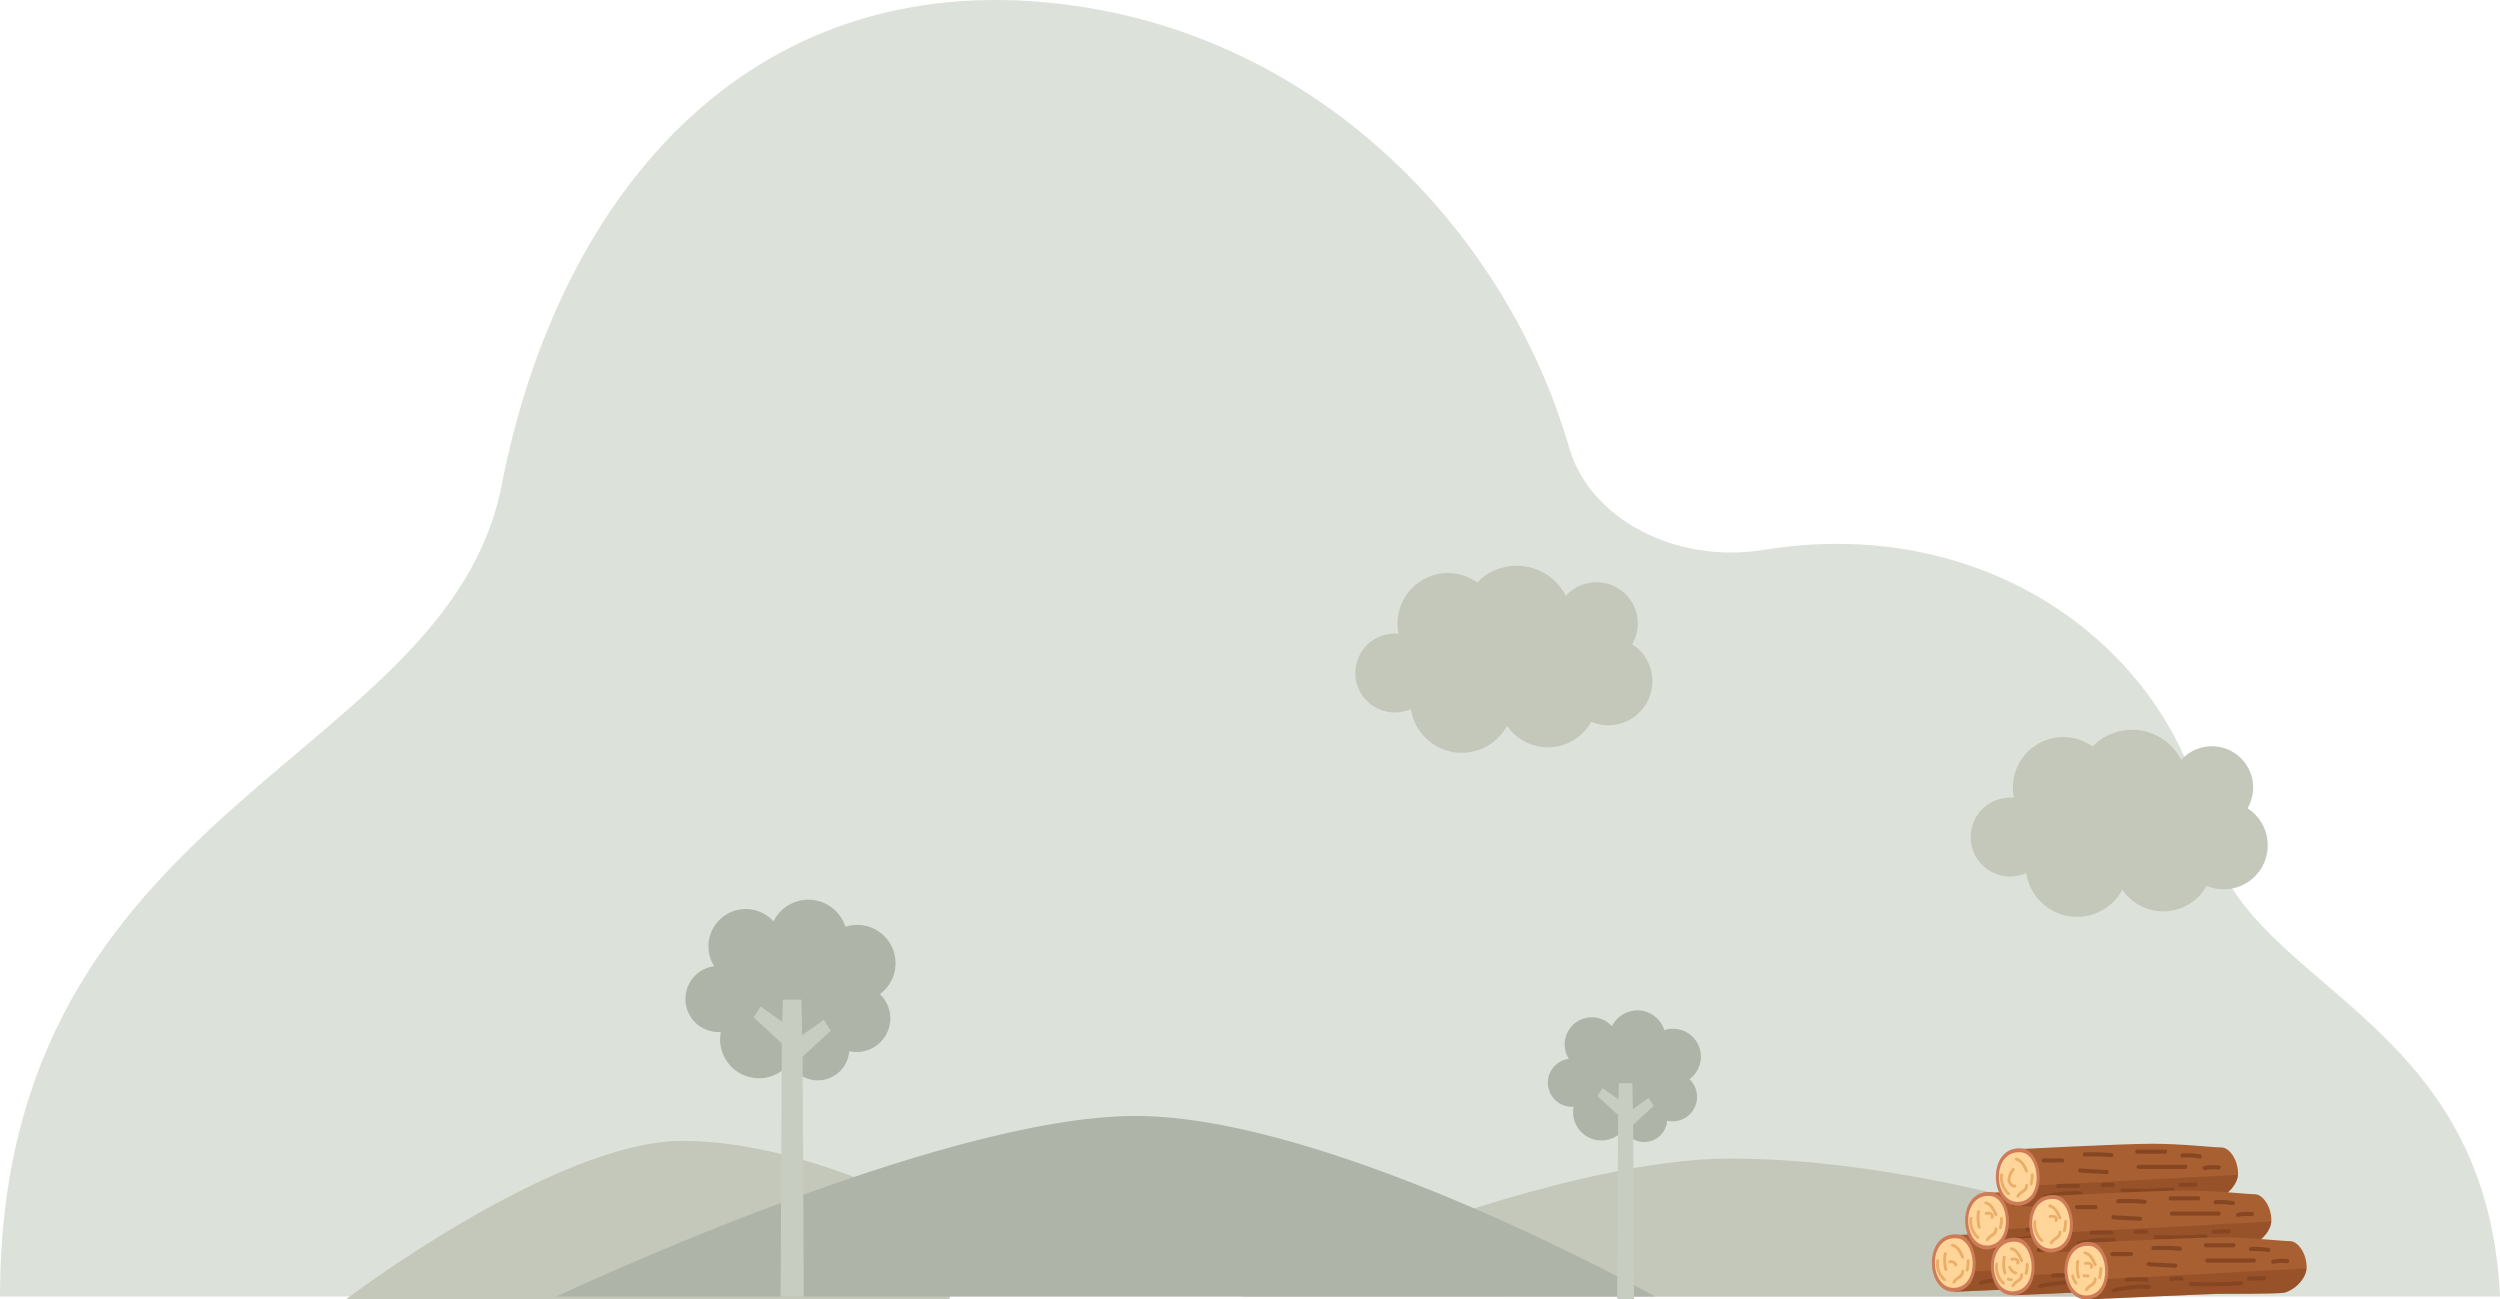 <svg xmlns="http://www.w3.org/2000/svg" xmlns:xlink="http://www.w3.org/1999/xlink" width="533.739" height="277.421" viewBox="0 0 533.739 277.421">
  <defs>
    <clipPath id="clip-path">
      <rect id="長方形_151" data-name="長方形 151" width="533.739" height="276.802" fill="#dce2d9"/>
    </clipPath>
    <clipPath id="clip-path-2">
      <rect id="長方形_363" data-name="長方形 363" width="128.949" height="33.854" transform="translate(0 0)" fill="none"/>
    </clipPath>
    <clipPath id="clip-path-3">
      <rect id="長方形_362" data-name="長方形 362" width="333.67" height="38.553" transform="translate(-35.51 0)" fill="none"/>
    </clipPath>
    <clipPath id="clip-path-4">
      <rect id="長方形_339" data-name="長方形 339" width="80.007" height="33.235" fill="none"/>
    </clipPath>
    <clipPath id="clip-path-6">
      <rect id="長方形_332" data-name="長方形 332" width="47.01" height="6.616" fill="none"/>
    </clipPath>
    <clipPath id="clip-path-12">
      <rect id="長方形_364" data-name="長方形 364" width="44.86" height="84.727" fill="none"/>
    </clipPath>
    <clipPath id="clip-path-13">
      <rect id="長方形_364-2" data-name="長方形 364" width="32.672" height="61.707" fill="none"/>
    </clipPath>
    <clipPath id="clip-path-14">
      <rect id="長方形_365" data-name="長方形 365" width="63.433" height="39.939" transform="translate(0 0)" fill="#c3c8bb"/>
    </clipPath>
  </defs>
  <g id="グループ_879" data-name="グループ 879" transform="translate(-596.709 -1690.198)">
    <g id="グループ_719" data-name="グループ 719" transform="translate(596.709 1690.198)">
      <g id="グループ_718" data-name="グループ 718" clip-path="url(#clip-path)">
        <path id="パス_890" data-name="パス 890" d="M533.739,276.8c-2.877-61.481-55.837-65.74-62.586-100.238-7.24-37.008-45.58-66.924-94.155-59.238l-.425.068c-18.779,3.072-37.161-6.571-41.566-21.819C322.061,50.764,283.367,8.894,229.436,1.229,161.782-8.387,119.615,39.643,107.1,103.591,95.441,163.2,0,171.435,0,276.8H322.3q.125-4.4.422-8.842c.263,2.962.449,5.913.532,8.842Z" transform="translate(0 0)" fill="#dce2d9"/>
      </g>
    </g>
    <g id="グループ_871" data-name="グループ 871">
      <g id="グループ_870" data-name="グループ 870" transform="translate(670.525 1933.765)">
        <g id="グループ_869" data-name="グループ 869" clip-path="url(#clip-path-2)">
          <path id="パス_1639" data-name="パス 1639" d="M0,33.854H128.949V17.044S99.119,0,71.9,0,0,33.854,0,33.854" fill="#c3c8bb"/>
        </g>
      </g>
      <g id="グループ_868" data-name="グループ 868" transform="translate(751 1928.447)">
        <g id="グループ_867" data-name="グループ 867" clip-path="url(#clip-path-3)">
          <path id="パス_1637" data-name="パス 1637" d="M110.627,38.553H298.159V23.927S254.778,9.1,215.188,9.1,110.627,38.553,110.627,38.553" fill="#c3c8bb"/>
          <path id="パス_1638" data-name="パス 1638" d="M199.1,38.553H-35.51S46.058,0,88.093,0,199.1,38.553,199.1,38.553" fill="#afb4a9"/>
        </g>
      </g>
    </g>
    <g id="グループ_805" data-name="グループ 805" transform="translate(1009.157 1934.384)">
      <g id="グループ_804" data-name="グループ 804" clip-path="url(#clip-path-4)">
        <g id="グループ_803" data-name="グループ 803">
          <g id="グループ_802" data-name="グループ 802" clip-path="url(#clip-path-4)">
            <path id="パス_1121" data-name="パス 1121" d="M65.52,86.555c0,.1,0,.2-.012.3-.213,2.649-3.219,5.044-5.123,5.234-1.976.2-12.446.2-13.83.2S18.7,93.469,18.7,93.469l-.2-3.108-.587-8.941s22.72-1.186,29.239-1.186,13.038.792,14.815.792,3.556,2.764,3.556,5.53" transform="translate(-13.812 -61.873)" fill="#a85f32"/>
            <g id="グループ_786" data-name="グループ 786" transform="translate(4.685 24.98)" opacity="0.5">
              <g id="グループ_785" data-name="グループ 785">
                <g id="グループ_784" data-name="グループ 784" clip-path="url(#clip-path-6)">
                  <path id="パス_1122" data-name="パス 1122" d="M67.485,109.16c-.213,2.649-3.219,5.044-5.123,5.234-1.976.2-12.446.2-13.83.2s-27.853,1.185-27.853,1.185l-.2-3.108.4-1.04Z" transform="translate(-20.475 -109.16)" fill="#874622"/>
                </g>
              </g>
            </g>
            <path id="パス_1123" data-name="パス 1123" d="M5.482,84.487c4.763.376,5.729,11.853-.593,12.248s-6.914-12.841.593-12.248" transform="translate(0 -65.138)" fill="#ce7c57"/>
            <path id="パス_1124" data-name="パス 1124" d="M7.512,88.13c4.116.325,4.95,10.242-.512,10.583s-5.974-11.1.512-10.583" transform="translate(-2.14 -67.95)" fill="#ffd599"/>
            <path id="パス_1125" data-name="パス 1125" d="M20.32,96.486a.309.309,0,0,1-.285-.189c-.459-1.093-1.014-2.136-1.966-2.358a.309.309,0,1,1,.141-.6c1.221.286,1.872,1.476,2.394,2.72a.309.309,0,0,1-.284.428" transform="translate(-13.751 -71.972)" fill="#eaae68"/>
            <path id="パス_1126" data-name="パス 1126" d="M5.641,112.481a.307.307,0,0,1-.206-.079,4.973,4.973,0,0,1-1.58-4.337.309.309,0,1,1,.611.086,4.408,4.408,0,0,0,1.382,3.792.309.309,0,0,1-.207.538" transform="translate(-2.937 -83.131)" fill="#eaae68"/>
            <path id="パス_1127" data-name="パス 1127" d="M19.532,120.624a.305.305,0,0,1-.132-.03.309.309,0,0,1-.146-.411,2.739,2.739,0,0,1,.99-1c.074-.052.148-.1.219-.156.256-.189.678-.566.624-.972a.309.309,0,0,1,.612-.081,1.731,1.731,0,0,1-.869,1.55c-.076.056-.153.11-.231.165a2.216,2.216,0,0,0-.788.757.309.309,0,0,1-.279.176" transform="translate(-14.825 -90.772)" fill="#eaae68"/>
            <path id="パス_1128" data-name="パス 1128" d="M11.177,105.277a.309.309,0,0,1-.3-.229,8.105,8.105,0,0,1-.146-3.507.309.309,0,1,1,.607.109,7.484,7.484,0,0,0,.135,3.238.309.309,0,0,1-.218.378.313.313,0,0,1-.08.011" transform="translate(-8.179 -78.109)" fill="#eaae68"/>
            <path id="パス_1129" data-name="パス 1129" d="M31.8,110.388a.309.309,0,0,1-.3-.388,7.1,7.1,0,0,0,.241-1.883.309.309,0,0,1,.307-.311h0a.309.309,0,0,1,.309.306,7.725,7.725,0,0,1-.262,2.046.309.309,0,0,1-.3.229" transform="translate(-24.285 -83.136)" fill="#eaae68"/>
            <path id="パス_1130" data-name="パス 1130" d="M47.142,94.729H43.191a.441.441,0,0,1,0-.881h3.951a.441.441,0,1,1,0,.881" transform="translate(-32.967 -72.372)" fill="#874622"/>
            <path id="パス_1131" data-name="パス 1131" d="M82.848,104.4h-.023l-4.833-.245a4.631,4.631,0,0,1-.9-.108.441.441,0,0,1,.216-.855,3.825,3.825,0,0,0,.732.083l4.833.245a.441.441,0,0,1-.022.881" transform="translate(-59.192 -79.569)" fill="#874622"/>
            <path id="パス_1132" data-name="パス 1132" d="M141.653,100.772h-9.976a.441.441,0,0,1,0-.881h9.976a.441.441,0,0,1,0,.881" transform="translate(-101.204 -77.032)" fill="#874622"/>
            <path id="パス_1133" data-name="パス 1133" d="M136.307,86.529h-5.926a.441.441,0,1,1,0-.881h5.926a.441.441,0,1,1,0,.881" transform="translate(-100.205 -66.049)" fill="#874622"/>
            <path id="パス_1134" data-name="パス 1134" d="M176.318,90.232a.459.459,0,0,1-.074-.006,15.791,15.791,0,0,0-3.553-.2.441.441,0,1,1-.051-.88,16.667,16.667,0,0,1,3.752.206.441.441,0,0,1-.073.875" transform="translate(-132.813 -68.728)" fill="#874622"/>
            <path id="パス_1135" data-name="パス 1135" d="M120.354,122.209q-1.9,0-3.8-.069a.441.441,0,1,1,.032-.881,103.974,103.974,0,0,0,10.623-.158.441.441,0,1,1,.058.879c-2.292.152-4.606.228-6.915.228" transform="translate(-89.557 -93.388)" fill="#874622"/>
            <path id="パス_1136" data-name="パス 1136" d="M170.526,117.318a.441.441,0,0,1-.014-.881l3.259-.107a.446.446,0,0,1,.455.426.441.441,0,0,1-.426.455l-3.259.107h-.015" transform="translate(-131.164 -89.71)" fill="#874622"/>
            <path id="パス_1137" data-name="パス 1137" d="M193.36,101.232a.441.441,0,0,1-.084-.873,10.549,10.549,0,0,1,3.1-.141.441.441,0,0,1-.09.877,9.663,9.663,0,0,0-2.841.129.446.446,0,0,1-.085.008" transform="translate(-148.773 -77.242)" fill="#874622"/>
            <path id="パス_1138" data-name="パス 1138" d="M44.539,126.02a.441.441,0,0,1-.106-.869,26.65,26.65,0,0,1,7.62-.758.441.441,0,1,1-.039.88,25.805,25.805,0,0,0-7.369.733.438.438,0,0,1-.106.013" transform="translate(-34.007 -95.907)" fill="#874622"/>
            <path id="パス_1139" data-name="パス 1139" d="M56.559,118.461a.441.441,0,0,1-.021-.881c1.421-.069,2.862-.082,4.285-.038a.441.441,0,1,1-.027.881c-1.4-.044-2.817-.031-4.214.037h-.022" transform="translate(-43.277 -90.625)" fill="#874622"/>
            <path id="パス_1140" data-name="パス 1140" d="M97.99,117.609a.441.441,0,0,1-.055-.878,11.385,11.385,0,0,1,2.264-.061.441.441,0,1,1-.064.879,10.481,10.481,0,0,0-2.088.057.425.425,0,0,1-.056,0" transform="translate(-75.227 -89.949)" fill="#874622"/>
            <path id="パス_1141" data-name="パス 1141" d="M87.242,89.178l-.041,0a41.747,41.747,0,0,0-5.575-.134.441.441,0,1,1-.038-.881,42.631,42.631,0,0,1,5.693.137.441.441,0,0,1-.04.88" transform="translate(-62.593 -67.957)" fill="#874622"/>
            <path id="パス_1142" data-name="パス 1142" d="M16.857,110a.309.309,0,0,1-.292-.209.815.815,0,0,0-.96-.494.309.309,0,0,1-.178-.591,1.444,1.444,0,0,1,1.722.886.309.309,0,0,1-.292.408" transform="translate(-11.727 -83.787)" fill="#eaae68"/>
            <path id="パス_1143" data-name="パス 1143" d="M96.6,47.06c0,.1,0,.2-.012.3-.214,2.649-3.219,5.044-5.123,5.234-1.976.2-12.446.2-13.83.2s-27.853,1.185-27.853,1.185l-.2-3.108-.587-8.941s22.72-1.186,29.239-1.186,13.038.792,14.815.792S96.6,44.294,96.6,47.06" transform="translate(-37.778 -31.416)" fill="#a85f32"/>
            <g id="グループ_789" data-name="グループ 789" transform="translate(11.797 15.942)" opacity="0.5">
              <g id="グループ_788" data-name="グループ 788">
                <g id="グループ_787" data-name="グループ 787" clip-path="url(#clip-path-6)">
                  <path id="パス_1144" data-name="パス 1144" d="M98.563,69.665c-.214,2.65-3.219,5.044-5.123,5.234-1.976.2-12.446.2-13.829.2s-27.853,1.185-27.853,1.185l-.2-3.108.4-1.04Z" transform="translate(-51.553 -69.665)" fill="#874622"/>
                </g>
              </g>
            </g>
            <path id="パス_1145" data-name="パス 1145" d="M36.56,44.991c4.763.376,5.729,11.853-.593,12.248S29.053,44.4,36.56,44.991" transform="translate(-23.966 -34.68)" fill="#ce7c57"/>
            <path id="パス_1146" data-name="パス 1146" d="M38.59,48.635c4.116.325,4.95,10.242-.512,10.583s-5.974-11.1.512-10.583" transform="translate(-26.106 -37.492)" fill="#ffd599"/>
            <path id="パス_1147" data-name="パス 1147" d="M51.4,56.99a.308.308,0,0,1-.285-.189c-.459-1.093-1.014-2.136-1.966-2.358a.309.309,0,0,1,.141-.6c1.221.286,1.872,1.476,2.394,2.72a.308.308,0,0,1-.165.4.3.3,0,0,1-.119.024" transform="translate(-37.718 -41.515)" fill="#eaae68"/>
            <path id="パス_1148" data-name="パス 1148" d="M36.719,72.986a.307.307,0,0,1-.206-.079,4.973,4.973,0,0,1-1.58-4.337.309.309,0,1,1,.611.086,4.408,4.408,0,0,0,1.382,3.793.309.309,0,0,1-.207.538" transform="translate(-26.903 -52.673)" fill="#eaae68"/>
            <path id="パス_1149" data-name="パス 1149" d="M50.611,81.129a.3.3,0,0,1-.132-.03.309.309,0,0,1-.146-.411,2.735,2.735,0,0,1,.99-1c.074-.052.148-.1.219-.157.256-.189.678-.566.624-.972a.309.309,0,1,1,.612-.081,1.731,1.731,0,0,1-.87,1.55c-.076.056-.153.11-.231.165a2.215,2.215,0,0,0-.787.757.309.309,0,0,1-.279.176" transform="translate(-38.792 -60.315)" fill="#eaae68"/>
            <path id="パス_1150" data-name="パス 1150" d="M42.255,65.782a.309.309,0,0,1-.3-.229,8.1,8.1,0,0,1-.146-3.507.309.309,0,0,1,.607.109,7.485,7.485,0,0,0,.135,3.238.308.308,0,0,1-.218.378.315.315,0,0,1-.08.011" transform="translate(-32.146 -47.652)" fill="#eaae68"/>
            <path id="パス_1151" data-name="パス 1151" d="M50.9,64.963a.309.309,0,0,1-.251-.487.141.141,0,0,0,.011-.119.375.375,0,0,0-.184-.228,1.253,1.253,0,0,0-.76-.019.309.309,0,1,1-.11-.607,1.807,1.807,0,0,1,1.142.072.992.992,0,0,1,.509.63.749.749,0,0,1-.106.627.308.308,0,0,1-.252.13" transform="translate(-38.058 -48.928)" fill="#eaae68"/>
            <path id="パス_1152" data-name="パス 1152" d="M62.879,70.893a.314.314,0,0,1-.08-.011.308.308,0,0,1-.218-.378,7.1,7.1,0,0,0,.241-1.883.309.309,0,0,1,.307-.311h0a.309.309,0,0,1,.309.306,7.725,7.725,0,0,1-.262,2.046.309.309,0,0,1-.3.229" transform="translate(-48.252 -52.679)" fill="#eaae68"/>
            <path id="パス_1153" data-name="パス 1153" d="M78.219,55.234H74.268a.441.441,0,0,1,0-.881h3.951a.441.441,0,0,1,0,.881" transform="translate(-56.933 -41.915)" fill="#874622"/>
            <path id="パス_1154" data-name="パス 1154" d="M113.926,64.906H113.9l-4.833-.245a4.626,4.626,0,0,1-.9-.108.441.441,0,1,1,.215-.855,3.844,3.844,0,0,0,.732.082l4.833.245a.441.441,0,0,1-.022.881" transform="translate(-83.158 -49.111)" fill="#874622"/>
            <path id="パス_1155" data-name="パス 1155" d="M172.73,61.277h-9.976a.441.441,0,0,1,0-.881h9.976a.441.441,0,0,1,0,.881" transform="translate(-125.17 -46.575)" fill="#874622"/>
            <path id="パス_1156" data-name="パス 1156" d="M167.386,47.034H161.46a.441.441,0,1,1,0-.881h5.926a.441.441,0,1,1,0,.881" transform="translate(-124.172 -35.592)" fill="#874622"/>
            <path id="パス_1157" data-name="パス 1157" d="M207.4,50.736a.459.459,0,0,1-.074-.006,15.78,15.78,0,0,0-3.553-.2.441.441,0,1,1-.051-.88,16.681,16.681,0,0,1,3.752.206.441.441,0,0,1-.073.875" transform="translate(-156.779 -38.27)" fill="#874622"/>
            <path id="パス_1158" data-name="パス 1158" d="M151.432,82.714q-1.9,0-3.8-.069a.441.441,0,1,1,.032-.881,103.913,103.913,0,0,0,10.623-.158.441.441,0,1,1,.058.879c-2.292.152-4.606.228-6.915.228" transform="translate(-113.523 -62.931)" fill="#874622"/>
            <path id="パス_1159" data-name="パス 1159" d="M201.6,77.824a.441.441,0,0,1-.014-.881l3.26-.107a.441.441,0,1,1,.029.881l-3.259.107H201.6" transform="translate(-155.13 -59.253)" fill="#874622"/>
            <path id="パス_1160" data-name="パス 1160" d="M224.438,61.737a.441.441,0,0,1-.084-.873,10.539,10.539,0,0,1,3.1-.14.441.441,0,0,1-.09.877,9.661,9.661,0,0,0-2.841.129.447.447,0,0,1-.085.008" transform="translate(-172.739 -46.785)" fill="#874622"/>
            <path id="パス_1161" data-name="パス 1161" d="M75.617,86.525a.441.441,0,0,1-.106-.869,26.667,26.667,0,0,1,7.62-.758.441.441,0,1,1-.039.88,25.808,25.808,0,0,0-7.369.733.435.435,0,0,1-.106.013" transform="translate(-57.974 -65.45)" fill="#874622"/>
            <path id="パス_1162" data-name="パス 1162" d="M87.637,78.966a.441.441,0,0,1-.021-.881c1.421-.069,2.863-.082,4.284-.038a.441.441,0,1,1-.027.881c-1.4-.043-2.817-.031-4.214.037h-.022" transform="translate(-67.243 -60.168)" fill="#874622"/>
            <path id="パス_1163" data-name="パス 1163" d="M129.068,78.114a.441.441,0,0,1-.055-.878,11.38,11.38,0,0,1,2.264-.061.441.441,0,1,1-.064.879,10.479,10.479,0,0,0-2.088.057.425.425,0,0,1-.056,0" transform="translate(-99.193 -59.491)" fill="#874622"/>
            <path id="パス_1164" data-name="パス 1164" d="M118.321,49.683l-.041,0a41.7,41.7,0,0,0-5.575-.134.441.441,0,1,1-.038-.881,42.6,42.6,0,0,1,5.693.137.441.441,0,0,1-.04.88" transform="translate(-86.56 -37.5)" fill="#874622"/>
            <path id="パス_1165" data-name="パス 1165" d="M120.555,89.793c0,.1,0,.2-.012.3-.213,2.65-3.219,5.044-5.123,5.234-1.976.2-12.446.2-13.829.2s-27.853,1.185-27.853,1.185l-.2-3.108-.587-8.941s22.72-1.186,29.239-1.186,13.038.792,14.815.792,3.556,2.764,3.556,5.53" transform="translate(-56.253 -64.37)" fill="#a85f32"/>
            <g id="グループ_792" data-name="グループ 792" transform="translate(17.279 25.721)" opacity="0.5">
              <g id="グループ_791" data-name="グループ 791">
                <g id="グループ_790" data-name="グループ 790" clip-path="url(#clip-path-6)">
                  <path id="パス_1166" data-name="パス 1166" d="M122.52,112.4c-.213,2.649-3.219,5.044-5.123,5.234-1.976.2-12.446.2-13.83.2s-27.853,1.185-27.853,1.185l-.2-3.108.4-1.04Z" transform="translate(-75.51 -112.397)" fill="#874622"/>
                </g>
              </g>
            </g>
            <path id="パス_1167" data-name="パス 1167" d="M60.516,87.724c4.763.376,5.729,11.853-.593,12.248s-6.914-12.841.593-12.248" transform="translate(-42.44 -67.635)" fill="#ce7c57"/>
            <path id="パス_1168" data-name="パス 1168" d="M62.546,91.367c4.116.325,4.95,10.242-.512,10.583s-5.974-11.1.512-10.583" transform="translate(-44.58 -70.446)" fill="#ffd599"/>
            <path id="パス_1169" data-name="パス 1169" d="M75.355,99.723a.309.309,0,0,1-.285-.189c-.459-1.093-1.014-2.136-1.966-2.358a.309.309,0,1,1,.141-.6c1.221.285,1.872,1.476,2.394,2.72a.309.309,0,0,1-.284.428" transform="translate(-56.192 -74.469)" fill="#eaae68"/>
            <path id="パス_1170" data-name="パス 1170" d="M60.676,115.719a.307.307,0,0,1-.206-.079,4.975,4.975,0,0,1-1.58-4.337.309.309,0,1,1,.611.086,4.41,4.41,0,0,0,1.382,3.792.309.309,0,0,1-.207.538" transform="translate(-45.378 -85.628)" fill="#eaae68"/>
            <path id="パス_1171" data-name="パス 1171" d="M74.566,123.862a.309.309,0,0,1-.278-.442,2.74,2.74,0,0,1,.99-1c.074-.052.148-.1.219-.157.256-.189.678-.566.624-.972a.309.309,0,1,1,.612-.081,1.73,1.73,0,0,1-.87,1.55c-.076.056-.153.11-.231.165a2.215,2.215,0,0,0-.787.757.309.309,0,0,1-.279.176" transform="translate(-57.265 -93.269)" fill="#eaae68"/>
            <path id="パス_1172" data-name="パス 1172" d="M66.21,108.514a.309.309,0,0,1-.3-.229,8.1,8.1,0,0,1-.146-3.507.309.309,0,1,1,.607.109,7.485,7.485,0,0,0,.135,3.238.309.309,0,0,1-.3.389" transform="translate(-50.619 -80.605)" fill="#eaae68"/>
            <path id="パス_1173" data-name="パス 1173" d="M74.855,107.7a.309.309,0,0,1-.251-.487.141.141,0,0,0,.011-.118.374.374,0,0,0-.184-.229,1.25,1.25,0,0,0-.76-.019.309.309,0,1,1-.11-.607,1.806,1.806,0,0,1,1.142.072.991.991,0,0,1,.509.631.748.748,0,0,1-.106.627.308.308,0,0,1-.252.13" transform="translate(-56.533 -81.881)" fill="#eaae68"/>
            <path id="パス_1174" data-name="パス 1174" d="M86.835,113.625a.315.315,0,0,1-.08-.011.309.309,0,0,1-.218-.378,7.1,7.1,0,0,0,.241-1.883.309.309,0,0,1,.307-.311h0a.309.309,0,0,1,.308.307,7.709,7.709,0,0,1-.262,2.046.309.309,0,0,1-.3.229" transform="translate(-66.726 -85.632)" fill="#eaae68"/>
            <path id="パス_1175" data-name="パス 1175" d="M102.176,97.966H98.225a.441.441,0,0,1,0-.881h3.951a.441.441,0,0,1,0,.881" transform="translate(-75.407 -74.868)" fill="#874622"/>
            <path id="パス_1176" data-name="パス 1176" d="M137.882,107.64h-.023l-4.833-.245a4.631,4.631,0,0,1-.9-.108.441.441,0,0,1,.216-.855,3.844,3.844,0,0,0,.732.082l4.833.245a.441.441,0,0,1-.022.881" transform="translate(-101.632 -82.066)" fill="#874622"/>
            <path id="パス_1177" data-name="パス 1177" d="M196.686,104.009H186.71a.441.441,0,0,1,0-.881h9.976a.441.441,0,0,1,0,.881" transform="translate(-143.644 -79.529)" fill="#874622"/>
            <path id="パス_1178" data-name="パス 1178" d="M191.342,89.765h-5.926a.441.441,0,0,1,0-.881h5.926a.441.441,0,0,1,0,.881" transform="translate(-142.646 -68.544)" fill="#874622"/>
            <path id="パス_1179" data-name="パス 1179" d="M231.352,93.469a.455.455,0,0,1-.074-.006,15.819,15.819,0,0,0-3.553-.2.441.441,0,1,1-.051-.88,16.683,16.683,0,0,1,3.752.206.441.441,0,0,1-.073.875" transform="translate(-175.253 -71.224)" fill="#874622"/>
            <path id="パス_1180" data-name="パス 1180" d="M175.388,125.447q-1.9,0-3.8-.069a.441.441,0,1,1,.032-.881,103.909,103.909,0,0,0,10.623-.158.441.441,0,0,1,.058.879c-2.292.152-4.606.228-6.915.228" transform="translate(-131.997 -95.885)" fill="#874622"/>
            <path id="パス_1181" data-name="パス 1181" d="M225.56,120.556a.441.441,0,0,1-.014-.881l3.259-.107a.446.446,0,0,1,.455.426.441.441,0,0,1-.426.455l-3.259.107h-.015" transform="translate(-173.604 -92.207)" fill="#874622"/>
            <path id="パス_1182" data-name="パス 1182" d="M248.394,104.47a.441.441,0,0,1-.084-.873,10.548,10.548,0,0,1,3.1-.141.441.441,0,1,1-.09.877,9.661,9.661,0,0,0-2.841.129.429.429,0,0,1-.085.008" transform="translate(-191.213 -79.739)" fill="#874622"/>
            <path id="パス_1183" data-name="パス 1183" d="M99.573,129.257a.441.441,0,0,1-.106-.869,26.658,26.658,0,0,1,7.62-.758.441.441,0,1,1-.04.88,25.794,25.794,0,0,0-7.369.733.437.437,0,0,1-.106.013" transform="translate(-76.448 -98.404)" fill="#874622"/>
            <path id="パス_1184" data-name="パス 1184" d="M111.594,121.7a.441.441,0,0,1-.021-.881c1.421-.069,2.863-.082,4.284-.038a.441.441,0,1,1-.027.881c-1.4-.043-2.817-.031-4.214.037h-.022" transform="translate(-85.718 -93.121)" fill="#874622"/>
            <path id="パス_1185" data-name="パス 1185" d="M153.025,120.847a.441.441,0,0,1-.055-.878,11.348,11.348,0,0,1,2.264-.061.441.441,0,0,1-.064.879,10.494,10.494,0,0,0-2.088.057.4.4,0,0,1-.057,0" transform="translate(-117.668 -92.445)" fill="#874622"/>
            <path id="パス_1186" data-name="パス 1186" d="M142.277,92.417l-.041,0a41.75,41.75,0,0,0-5.575-.134.441.441,0,1,1-.038-.881,42.671,42.671,0,0,1,5.693.137.441.441,0,0,1-.04.88" transform="translate(-105.033 -70.454)" fill="#874622"/>
            <path id="パス_1187" data-name="パス 1187" d="M72.839,115.769a.307.307,0,0,1-.12-.025,2.73,2.73,0,0,1-1.42-1.4.309.309,0,1,1,.565-.248,2.109,2.109,0,0,0,1.1,1.083.309.309,0,0,1-.121.593" transform="translate(-54.963 -87.842)" fill="#eaae68"/>
            <path id="パス_1188" data-name="パス 1188" d="M70.695,125.605a1.491,1.491,0,0,1-.687-.168.309.309,0,0,1,.286-.547.865.865,0,0,0,.486.093.309.309,0,1,1,.064.614,1.4,1.4,0,0,1-.149.008" transform="translate(-53.86 -96.284)" fill="#eaae68"/>
            <path id="パス_1189" data-name="パス 1189" d="M125.21,6.322c0,.1,0,.2-.012.3-.213,2.649-3.219,5.044-5.123,5.234-1.976.2-12.446.2-13.829.2s-27.853,1.185-27.853,1.185l-.2-3.108L77.6,1.186S100.32,0,106.839,0s13.038.792,14.815.792,3.556,2.764,3.556,5.53" transform="translate(-59.842)" fill="#a85f32"/>
            <g id="グループ_795" data-name="グループ 795" transform="translate(18.345 6.62)" opacity="0.5">
              <g id="グループ_794" data-name="グループ 794">
                <g id="グループ_793" data-name="グループ 793" clip-path="url(#clip-path-6)">
                  <path id="パス_1190" data-name="パス 1190" d="M127.175,28.927c-.213,2.649-3.219,5.044-5.123,5.234-1.976.2-12.446.2-13.83.2s-27.853,1.185-27.853,1.185l-.2-3.108.4-1.04Z" transform="translate(-80.165 -28.927)" fill="#874622"/>
                </g>
              </g>
            </g>
            <path id="パス_1191" data-name="パス 1191" d="M65.172,4.253c4.763.376,5.729,11.853-.593,12.248s-6.914-12.84.593-12.248" transform="translate(-46.031 -3.265)" fill="#ce7c57"/>
            <path id="パス_1192" data-name="パス 1192" d="M67.2,7.9c4.116.325,4.95,10.242-.512,10.583S60.715,7.385,67.2,7.9" transform="translate(-48.171 -6.077)" fill="#ffd599"/>
            <path id="パス_1193" data-name="パス 1193" d="M80.011,16.253a.309.309,0,0,1-.285-.189c-.459-1.093-1.014-2.136-1.966-2.358a.309.309,0,1,1,.141-.6c1.221.286,1.872,1.476,2.394,2.72a.309.309,0,0,1-.284.428" transform="translate(-59.782 -10.1)" fill="#eaae68"/>
            <path id="パス_1194" data-name="パス 1194" d="M65.331,32.248a.307.307,0,0,1-.206-.079,4.973,4.973,0,0,1-1.58-4.337.309.309,0,0,1,.611.086,4.408,4.408,0,0,0,1.382,3.792.309.309,0,0,1-.207.538" transform="translate(-48.968 -21.258)" fill="#eaae68"/>
            <path id="パス_1195" data-name="パス 1195" d="M79.222,40.391a.305.305,0,0,1-.132-.03.309.309,0,0,1-.146-.411,2.736,2.736,0,0,1,.99-1c.074-.052.148-.1.219-.157.256-.189.678-.566.624-.972a.309.309,0,0,1,.612-.081,1.731,1.731,0,0,1-.87,1.551c-.075.055-.153.11-.231.165a2.214,2.214,0,0,0-.787.757.308.308,0,0,1-.279.176" transform="translate(-60.856 -28.9)" fill="#eaae68"/>
            <path id="パス_1196" data-name="パス 1196" d="M91.491,30.155a.313.313,0,0,1-.08-.011.309.309,0,0,1-.218-.378,7.1,7.1,0,0,0,.241-1.883.309.309,0,0,1,.306-.311h0a.309.309,0,0,1,.309.306,7.726,7.726,0,0,1-.262,2.046.309.309,0,0,1-.3.229" transform="translate(-70.316 -21.263)" fill="#eaae68"/>
            <path id="パス_1197" data-name="パス 1197" d="M106.831,14.5H102.88a.441.441,0,0,1,0-.881h3.951a.441.441,0,0,1,0,.881" transform="translate(-78.997 -10.499)" fill="#874622"/>
            <path id="パス_1198" data-name="パス 1198" d="M142.537,24.169h-.023l-4.833-.245a4.631,4.631,0,0,1-.9-.108.441.441,0,1,1,.216-.855,3.835,3.835,0,0,0,.731.082l4.833.245a.441.441,0,0,1-.022.881" transform="translate(-105.222 -17.697)" fill="#874622"/>
            <path id="パス_1199" data-name="パス 1199" d="M201.342,20.539h-9.976a.441.441,0,0,1,0-.881h9.976a.441.441,0,0,1,0,.881" transform="translate(-147.234 -15.16)" fill="#874622"/>
            <path id="パス_1200" data-name="パス 1200" d="M196,6.3h-5.926a.441.441,0,0,1,0-.881H196a.441.441,0,1,1,0,.881" transform="translate(-146.237 -4.175)" fill="#874622"/>
            <path id="パス_1201" data-name="パス 1201" d="M236.008,10a.459.459,0,0,1-.074-.006,15.773,15.773,0,0,0-3.553-.2.441.441,0,1,1-.051-.88,16.661,16.661,0,0,1,3.752.206.441.441,0,0,1-.073.875" transform="translate(-178.844 -6.855)" fill="#874622"/>
            <path id="パス_1202" data-name="パス 1202" d="M180.044,41.976q-1.9,0-3.8-.069a.441.441,0,1,1,.032-.881,103.914,103.914,0,0,0,10.622-.158.441.441,0,1,1,.058.879c-2.292.152-4.607.228-6.915.228" transform="translate(-135.587 -31.516)" fill="#874622"/>
            <path id="パス_1203" data-name="パス 1203" d="M230.215,37.085a.441.441,0,0,1-.014-.881l3.26-.107h.014a.441.441,0,0,1,.014.881l-3.259.107h-.015" transform="translate(-177.194 -27.837)" fill="#874622"/>
            <path id="パス_1204" data-name="パス 1204" d="M253.05,21a.441.441,0,0,1-.084-.873,10.539,10.539,0,0,1,3.1-.141.441.441,0,1,1-.09.877,9.661,9.661,0,0,0-2.841.129.447.447,0,0,1-.085.008" transform="translate(-194.804 -15.37)" fill="#874622"/>
            <path id="パス_1205" data-name="パス 1205" d="M104.228,45.787a.441.441,0,0,1-.106-.869,26.674,26.674,0,0,1,7.62-.758.441.441,0,1,1-.04.881,25.782,25.782,0,0,0-7.369.733.437.437,0,0,1-.106.013" transform="translate(-80.038 -34.034)" fill="#874622"/>
            <path id="パス_1206" data-name="パス 1206" d="M116.249,38.228a.441.441,0,0,1-.021-.881c1.421-.069,2.863-.082,4.284-.038a.441.441,0,1,1-.027.881c-1.4-.043-2.817-.031-4.214.037h-.022" transform="translate(-89.307 -28.752)" fill="#874622"/>
            <path id="パス_1207" data-name="パス 1207" d="M157.68,37.376a.441.441,0,0,1-.055-.878,11.334,11.334,0,0,1,2.264-.062.441.441,0,1,1-.064.879,10.476,10.476,0,0,0-2.088.057.433.433,0,0,1-.057,0" transform="translate(-121.258 -28.075)" fill="#874622"/>
            <path id="パス_1208" data-name="パス 1208" d="M146.932,8.945l-.041,0a41.71,41.71,0,0,0-5.575-.134.441.441,0,1,1-.038-.881,42.636,42.636,0,0,1,5.693.137.441.441,0,0,1-.04.88" transform="translate(-108.624 -6.084)" fill="#874622"/>
            <path id="パス_1209" data-name="パス 1209" d="M72.032,26.841a1.355,1.355,0,0,1-.943-.4A1.917,1.917,0,0,1,70.524,25a4.258,4.258,0,0,1,.989-2.175.309.309,0,1,1,.5.36,3.794,3.794,0,0,0-.874,1.847,1.3,1.3,0,0,0,.378.964.729.729,0,0,0,.568.227.309.309,0,1,1,.053.615c-.036,0-.071,0-.106,0" transform="translate(-54.384 -17.501)" fill="#eaae68"/>
            <path id="パス_1210" data-name="パス 1210" d="M156.288,49.918c0,.1,0,.2-.012.3-.214,2.649-3.219,5.044-5.123,5.234-1.976.2-12.446.2-13.83.2s-27.853,1.185-27.853,1.185l-.2-3.108-.587-8.941S131.4,43.6,137.917,43.6s13.038.792,14.815.792,3.556,2.764,3.556,5.53" transform="translate(-83.809 -33.62)" fill="#a85f32"/>
            <g id="グループ_798" data-name="グループ 798" transform="translate(25.456 16.596)" opacity="0.5">
              <g id="グループ_797" data-name="グループ 797">
                <g id="グループ_796" data-name="グループ 796" clip-path="url(#clip-path-6)">
                  <path id="パス_1211" data-name="パス 1211" d="M158.253,72.523c-.214,2.649-3.219,5.044-5.123,5.234-1.976.2-12.446.2-13.829.2s-27.853,1.184-27.853,1.184l-.2-3.108.4-1.04Z" transform="translate(-111.243 -72.523)" fill="#874622"/>
                </g>
              </g>
            </g>
            <path id="パス_1212" data-name="パス 1212" d="M96.25,47.849c4.763.376,5.729,11.853-.593,12.248s-6.914-12.841.593-12.248" transform="translate(-69.997 -36.884)" fill="#ce7c57"/>
            <path id="パス_1213" data-name="パス 1213" d="M98.28,51.493c4.116.325,4.95,10.242-.512,10.583s-5.974-11.1.512-10.583" transform="translate(-72.137 -39.696)" fill="#ffd599"/>
            <path id="パス_1214" data-name="パス 1214" d="M111.089,59.848a.309.309,0,0,1-.285-.189c-.459-1.093-1.014-2.136-1.965-2.358a.309.309,0,1,1,.141-.6c1.221.286,1.872,1.476,2.394,2.72a.309.309,0,0,1-.284.428" transform="translate(-83.749 -43.719)" fill="#eaae68"/>
            <path id="パス_1215" data-name="パス 1215" d="M96.41,75.844a.307.307,0,0,1-.206-.079,4.975,4.975,0,0,1-1.58-4.337.309.309,0,0,1,.611.086,4.41,4.41,0,0,0,1.382,3.792.309.309,0,0,1-.207.538" transform="translate(-72.935 -54.878)" fill="#eaae68"/>
            <path id="パス_1216" data-name="パス 1216" d="M110.3,83.987a.3.3,0,0,1-.132-.03.309.309,0,0,1-.146-.411,2.739,2.739,0,0,1,.99-1c.074-.052.148-.1.219-.156.256-.189.678-.566.624-.972a.309.309,0,0,1,.612-.081,1.731,1.731,0,0,1-.87,1.55c-.076.056-.153.11-.231.165a2.212,2.212,0,0,0-.787.757.309.309,0,0,1-.279.176" transform="translate(-84.822 -62.519)" fill="#eaae68"/>
            <path id="パス_1217" data-name="パス 1217" d="M110.588,67.821a.309.309,0,0,1-.251-.487.142.142,0,0,0,.012-.119.375.375,0,0,0-.184-.228,1.254,1.254,0,0,0-.76-.019.309.309,0,1,1-.11-.607,1.8,1.8,0,0,1,1.142.072.992.992,0,0,1,.509.63.749.749,0,0,1-.107.627.308.308,0,0,1-.252.13" transform="translate(-84.089 -51.131)" fill="#eaae68"/>
            <path id="パス_1218" data-name="パス 1218" d="M122.569,73.751a.3.3,0,0,1-.08-.011.308.308,0,0,1-.218-.378,7.1,7.1,0,0,0,.241-1.883.309.309,0,0,1,.307-.311h0a.309.309,0,0,1,.309.306,7.72,7.72,0,0,1-.262,2.046.308.308,0,0,1-.3.229" transform="translate(-94.283 -54.883)" fill="#eaae68"/>
            <path id="パス_1219" data-name="パス 1219" d="M137.91,58.092h-3.951a.441.441,0,0,1,0-.881h3.951a.441.441,0,0,1,0,.881" transform="translate(-102.964 -44.119)" fill="#874622"/>
            <path id="パス_1220" data-name="パス 1220" d="M173.616,67.765h-.023l-4.833-.245a4.554,4.554,0,0,1-.9-.108.441.441,0,0,1,.216-.855,3.839,3.839,0,0,0,.732.083l4.833.245a.441.441,0,0,1-.022.881" transform="translate(-129.189 -51.316)" fill="#874622"/>
            <path id="パス_1221" data-name="パス 1221" d="M232.421,64.135h-9.976a.441.441,0,0,1,0-.881h9.976a.441.441,0,0,1,0,.881" transform="translate(-171.201 -48.779)" fill="#874622"/>
            <path id="パス_1222" data-name="パス 1222" d="M227.076,49.89H221.15a.441.441,0,0,1,0-.881h5.926a.441.441,0,0,1,0,.881" transform="translate(-170.203 -37.794)" fill="#874622"/>
            <path id="パス_1223" data-name="パス 1223" d="M267.086,53.594a.455.455,0,0,1-.074-.006,15.791,15.791,0,0,0-3.553-.2.441.441,0,1,1-.051-.88,16.694,16.694,0,0,1,3.752.206.441.441,0,0,1-.073.875" transform="translate(-202.81 -40.475)" fill="#874622"/>
            <path id="パス_1224" data-name="パス 1224" d="M211.123,85.571q-1.9,0-3.8-.069a.441.441,0,1,1,.032-.881,103.971,103.971,0,0,0,10.622-.158.441.441,0,0,1,.058.879c-2.292.152-4.606.228-6.915.228" transform="translate(-159.554 -65.134)" fill="#874622"/>
            <path id="パス_1225" data-name="パス 1225" d="M261.294,80.68a.441.441,0,0,1-.014-.881l3.259-.107a.441.441,0,0,1,.029.881l-3.259.107h-.015" transform="translate(-201.161 -61.456)" fill="#874622"/>
            <path id="パス_1226" data-name="パス 1226" d="M284.128,64.594a.441.441,0,0,1-.084-.873,10.552,10.552,0,0,1,3.1-.141.441.441,0,0,1-.09.877,9.669,9.669,0,0,0-2.841.129.447.447,0,0,1-.085.008" transform="translate(-218.77 -48.988)" fill="#874622"/>
            <path id="パス_1227" data-name="パス 1227" d="M135.307,89.383a.441.441,0,0,1-.106-.869,26.667,26.667,0,0,1,7.62-.758.441.441,0,1,1-.04.88,25.782,25.782,0,0,0-7.369.733.448.448,0,0,1-.106.013" transform="translate(-104.005 -67.654)" fill="#874622"/>
            <path id="パス_1228" data-name="パス 1228" d="M147.327,81.824a.441.441,0,0,1-.021-.881c1.421-.069,2.862-.082,4.285-.038a.441.441,0,0,1,.427.454.435.435,0,0,1-.454.427c-1.4-.043-2.817-.031-4.214.037h-.022" transform="translate(-113.274 -62.372)" fill="#874622"/>
            <path id="パス_1229" data-name="パス 1229" d="M188.758,80.972a.441.441,0,0,1-.055-.878,11.383,11.383,0,0,1,2.264-.061.441.441,0,1,1-.064.879,10.493,10.493,0,0,0-2.088.057.431.431,0,0,1-.057,0" transform="translate(-145.224 -61.695)" fill="#874622"/>
            <path id="パス_1230" data-name="パス 1230" d="M178.012,52.541l-.041,0a41.749,41.749,0,0,0-5.575-.134.441.441,0,0,1-.038-.881,42.6,42.6,0,0,1,5.693.137.441.441,0,0,1-.04.88" transform="translate(-132.591 -39.704)" fill="#874622"/>
            <path id="パス_1231" data-name="パス 1231" d="M189.184,93.677c0,.1,0,.2-.012.3-.213,2.649-3.219,5.044-5.123,5.234-1.976.2-12.446.2-13.83.2s-27.853,1.185-27.853,1.185l-.2-3.108-.587-8.941s22.72-1.186,29.239-1.186,13.038.792,14.815.792,3.555,2.764,3.555,5.53" transform="translate(-109.177 -67.365)" fill="#a85f32"/>
            <g id="グループ_801" data-name="グループ 801" transform="translate(32.984 26.61)" opacity="0.5">
              <g id="グループ_800" data-name="グループ 800">
                <g id="グループ_799" data-name="グループ 799" clip-path="url(#clip-path-6)">
                  <path id="パス_1232" data-name="パス 1232" d="M191.151,116.282c-.213,2.649-3.219,5.044-5.123,5.234-1.976.2-12.446.2-13.83.2s-27.853,1.185-27.853,1.185l-.2-3.108.4-1.04Z" transform="translate(-144.141 -116.282)" fill="#874622"/>
                </g>
              </g>
            </g>
            <path id="パス_1233" data-name="パス 1233" d="M129.147,91.609c4.763.376,5.729,11.853-.593,12.248s-6.914-12.841.593-12.248" transform="translate(-95.366 -70.631)" fill="#ce7c57"/>
            <path id="パス_1234" data-name="パス 1234" d="M131.177,95.252c4.116.325,4.95,10.242-.512,10.583s-5.974-11.1.512-10.583" transform="translate(-97.506 -73.442)" fill="#ffd599"/>
            <path id="パス_1235" data-name="パス 1235" d="M143.986,103.608a.309.309,0,0,1-.285-.189c-.459-1.093-1.014-2.136-1.966-2.358a.309.309,0,1,1,.141-.6c1.221.286,1.872,1.476,2.394,2.72a.309.309,0,0,1-.284.428" transform="translate(-109.118 -77.465)" fill="#eaae68"/>
            <path id="パス_1236" data-name="パス 1236" d="M143.2,127.746a.309.309,0,0,1-.278-.442,2.738,2.738,0,0,1,.99-1c.074-.052.148-.1.219-.157.256-.189.678-.566.624-.972a.309.309,0,1,1,.612-.081,1.731,1.731,0,0,1-.87,1.55c-.076.056-.153.11-.231.165a2.214,2.214,0,0,0-.787.757.309.309,0,0,1-.279.176" transform="translate(-110.191 -96.264)" fill="#eaae68"/>
            <path id="パス_1237" data-name="パス 1237" d="M134.842,112.4a.308.308,0,0,1-.3-.229,8.1,8.1,0,0,1-.146-3.507.309.309,0,0,1,.607.109,7.485,7.485,0,0,0,.135,3.238.308.308,0,0,1-.218.378.314.314,0,0,1-.08.011" transform="translate(-103.545 -83.601)" fill="#eaae68"/>
            <path id="パス_1238" data-name="パス 1238" d="M143.485,111.581a.309.309,0,0,1-.251-.487.142.142,0,0,0,.012-.119.375.375,0,0,0-.184-.228,1.253,1.253,0,0,0-.76-.019.309.309,0,0,1-.11-.607,1.8,1.8,0,0,1,1.142.072.992.992,0,0,1,.509.63.749.749,0,0,1-.107.627.308.308,0,0,1-.252.13" transform="translate(-109.458 -84.877)" fill="#eaae68"/>
            <path id="パス_1239" data-name="パス 1239" d="M155.466,117.51a.315.315,0,0,1-.08-.011.308.308,0,0,1-.218-.378,7.1,7.1,0,0,0,.241-1.883.309.309,0,0,1,.307-.311h0a.309.309,0,0,1,.309.307,7.718,7.718,0,0,1-.262,2.046.309.309,0,0,1-.3.229" transform="translate(-119.652 -88.628)" fill="#eaae68"/>
            <path id="パス_1240" data-name="パス 1240" d="M170.806,101.851h-3.951a.441.441,0,0,1,0-.881h3.951a.441.441,0,1,1,0,.881" transform="translate(-128.332 -77.864)" fill="#874622"/>
            <path id="パス_1241" data-name="パス 1241" d="M206.513,111.524h-.023l-4.833-.245a4.61,4.61,0,0,1-.9-.108.441.441,0,1,1,.215-.855,3.825,3.825,0,0,0,.732.083l4.833.245a.441.441,0,0,1-.022.881" transform="translate(-154.558 -85.061)" fill="#874622"/>
            <path id="パス_1242" data-name="パス 1242" d="M265.317,107.894h-9.976a.441.441,0,0,1,0-.881h9.976a.441.441,0,0,1,0,.881" transform="translate(-196.57 -82.525)" fill="#874622"/>
            <path id="パス_1243" data-name="パス 1243" d="M259.973,93.65h-5.926a.441.441,0,0,1,0-.881h5.926a.441.441,0,0,1,0,.881" transform="translate(-195.572 -71.54)" fill="#874622"/>
            <path id="パス_1244" data-name="パス 1244" d="M299.983,97.354a.459.459,0,0,1-.074-.006,15.793,15.793,0,0,0-3.553-.2.441.441,0,1,1-.051-.88,16.682,16.682,0,0,1,3.752.206.441.441,0,0,1-.073.875" transform="translate(-228.179 -74.22)" fill="#874622"/>
            <path id="パス_1245" data-name="パス 1245" d="M244.019,129.331q-1.9,0-3.8-.069a.441.441,0,1,1,.032-.881,103.9,103.9,0,0,0,10.622-.158.441.441,0,1,1,.058.879c-2.292.152-4.606.228-6.915.228" transform="translate(-184.923 -98.881)" fill="#874622"/>
            <path id="パス_1246" data-name="パス 1246" d="M294.191,124.44a.441.441,0,0,1-.014-.881l3.259-.107a.441.441,0,1,1,.029.881l-3.259.107h-.015" transform="translate(-226.53 -95.202)" fill="#874622"/>
            <path id="パス_1247" data-name="パス 1247" d="M317.025,108.355a.441.441,0,0,1-.084-.873,10.545,10.545,0,0,1,3.1-.141.441.441,0,0,1-.09.877,9.669,9.669,0,0,0-2.841.129.447.447,0,0,1-.085.008" transform="translate(-244.139 -82.735)" fill="#874622"/>
            <path id="パス_1248" data-name="パス 1248" d="M168.2,133.142a.441.441,0,0,1-.106-.869,26.651,26.651,0,0,1,7.62-.758.441.441,0,1,1-.04.88,25.806,25.806,0,0,0-7.369.733.437.437,0,0,1-.106.013" transform="translate(-129.374 -101.399)" fill="#874622"/>
            <path id="パス_1249" data-name="パス 1249" d="M180.224,125.584a.441.441,0,0,1-.021-.881c1.421-.069,2.862-.082,4.285-.038a.441.441,0,1,1-.027.881c-1.4-.044-2.817-.031-4.214.037h-.022" transform="translate(-138.643 -96.118)" fill="#874622"/>
            <path id="パス_1250" data-name="パス 1250" d="M221.655,124.731a.441.441,0,0,1-.055-.878,11.384,11.384,0,0,1,2.264-.061.441.441,0,1,1-.064.879,10.5,10.5,0,0,0-2.088.057.429.429,0,0,1-.056,0" transform="translate(-170.593 -95.441)" fill="#874622"/>
            <path id="パス_1251" data-name="パス 1251" d="M210.909,96.3l-.041,0a41.746,41.746,0,0,0-5.575-.134.441.441,0,1,1-.038-.881,42.632,42.632,0,0,1,5.693.137.441.441,0,0,1-.04.88" transform="translate(-157.96 -73.449)" fill="#874622"/>
            <path id="パス_1252" data-name="パス 1252" d="M131.077,124.2a.309.309,0,0,1-.244-.119,3.855,3.855,0,0,1-.741-1.634.309.309,0,1,1,.606-.116,3.236,3.236,0,0,0,.622,1.371.309.309,0,0,1-.243.5" transform="translate(-100.319 -94.147)" fill="#eaae68"/>
            <path id="パス_1253" data-name="パス 1253" d="M141.43,122.31a2.371,2.371,0,0,1-.694-.1.309.309,0,0,1,.182-.59,1.744,1.744,0,0,0,.694.067.309.309,0,1,1,.066.614,2.3,2.3,0,0,1-.248.013" transform="translate(-108.363 -93.775)" fill="#eaae68"/>
          </g>
        </g>
      </g>
    </g>
    <g id="グループ_874" data-name="グループ 874" transform="translate(743.045 1882.273)">
      <g id="グループ_873" data-name="グループ 873" transform="translate(0 0)" clip-path="url(#clip-path-12)">
        <path id="パス_1642" data-name="パス 1642" d="M41.525,20.166A8.188,8.188,0,0,0,34.152,5.781,8.3,8.3,0,0,0,18.8,4.635,7.963,7.963,0,0,0,6.14,14.2a7.064,7.064,0,0,0,.925,14.067c.165,0,.328-.007.491-.018a8.3,8.3,0,0,0,14.71,6.662,6.728,6.728,0,0,0,12.7-2.56,7.176,7.176,0,0,0,6.554-12.181" transform="translate(0 0)" fill="#afb4a9"/>
        <path id="パス_1643" data-name="パス 1643" d="M26.973,22.059l-1.466-2.305-4.624,3.268-.156-7.587H16.792l-.158,4.742-4.624-3.27-1.464,2.306,5.993,5.562-.25,54.044h4.942l-.25-51.2Z" transform="translate(4.037 5.908)" fill="#c8cdc1"/>
      </g>
    </g>
    <g id="グループ_878" data-name="グループ 878" transform="translate(927.167 1905.912)">
      <g id="グループ_873-2" data-name="グループ 873" transform="translate(0 0)" clip-path="url(#clip-path-13)">
        <path id="パス_1642-2" data-name="パス 1642" d="M30.243,14.687a5.963,5.963,0,0,0-5.37-10.477,6.045,6.045,0,0,0-11.184-.835,5.8,5.8,0,0,0-9.218,6.963,5.145,5.145,0,0,0,.674,10.245c.12,0,.239-.005.358-.013a6.042,6.042,0,0,0,10.713,4.852,4.9,4.9,0,0,0,9.253-1.864,5.226,5.226,0,0,0,4.774-8.871" transform="translate(0 0)" fill="#afb4a9"/>
        <path id="パス_1643-2" data-name="パス 1643" d="M22.51,20.26l-1.068-1.679-3.368,2.38-.114-5.526H15.095l-.115,3.453-3.368-2.382-1.066,1.68,4.365,4.05L14.728,61.6h3.6l-.182-37.288Z" transform="translate(0.075 0.109)" fill="#c8cdc1"/>
      </g>
    </g>
    <g id="グループ_876" data-name="グループ 876" transform="translate(1017.443 1846)">
      <g id="グループ_875" data-name="グループ 875" clip-path="url(#clip-path-14)">
        <path id="パス_1644" data-name="パス 1644" d="M59.108,16.759A8.809,8.809,0,0,0,44.939,6.445,11.742,11.742,0,0,0,26.027,3.571,10.765,10.765,0,0,0,9.006,12.335a10.836,10.836,0,0,0,.224,2.192c-.267-.025-.537-.039-.812-.039a8.419,8.419,0,1,0,3.447,16.1,10.965,10.965,0,0,0,20.514,3.561A10.572,10.572,0,0,0,50.36,33.32a9.4,9.4,0,0,0,8.748-16.561" fill="#c3c8bb"/>
      </g>
    </g>
    <g id="グループ_877" data-name="グループ 877" transform="translate(886.07 1810.979)">
      <g id="グループ_875-2" data-name="グループ 875" clip-path="url(#clip-path-14)">
        <path id="パス_1644-2" data-name="パス 1644" d="M59.108,16.759A8.809,8.809,0,0,0,44.939,6.445,11.742,11.742,0,0,0,26.027,3.571,10.765,10.765,0,0,0,9.006,12.335a10.836,10.836,0,0,0,.224,2.192c-.267-.025-.537-.039-.812-.039a8.419,8.419,0,1,0,3.447,16.1,10.965,10.965,0,0,0,20.514,3.561A10.572,10.572,0,0,0,50.36,33.32a9.4,9.4,0,0,0,8.748-16.561" fill="#c3c8bb"/>
      </g>
    </g>
  </g>
</svg>
